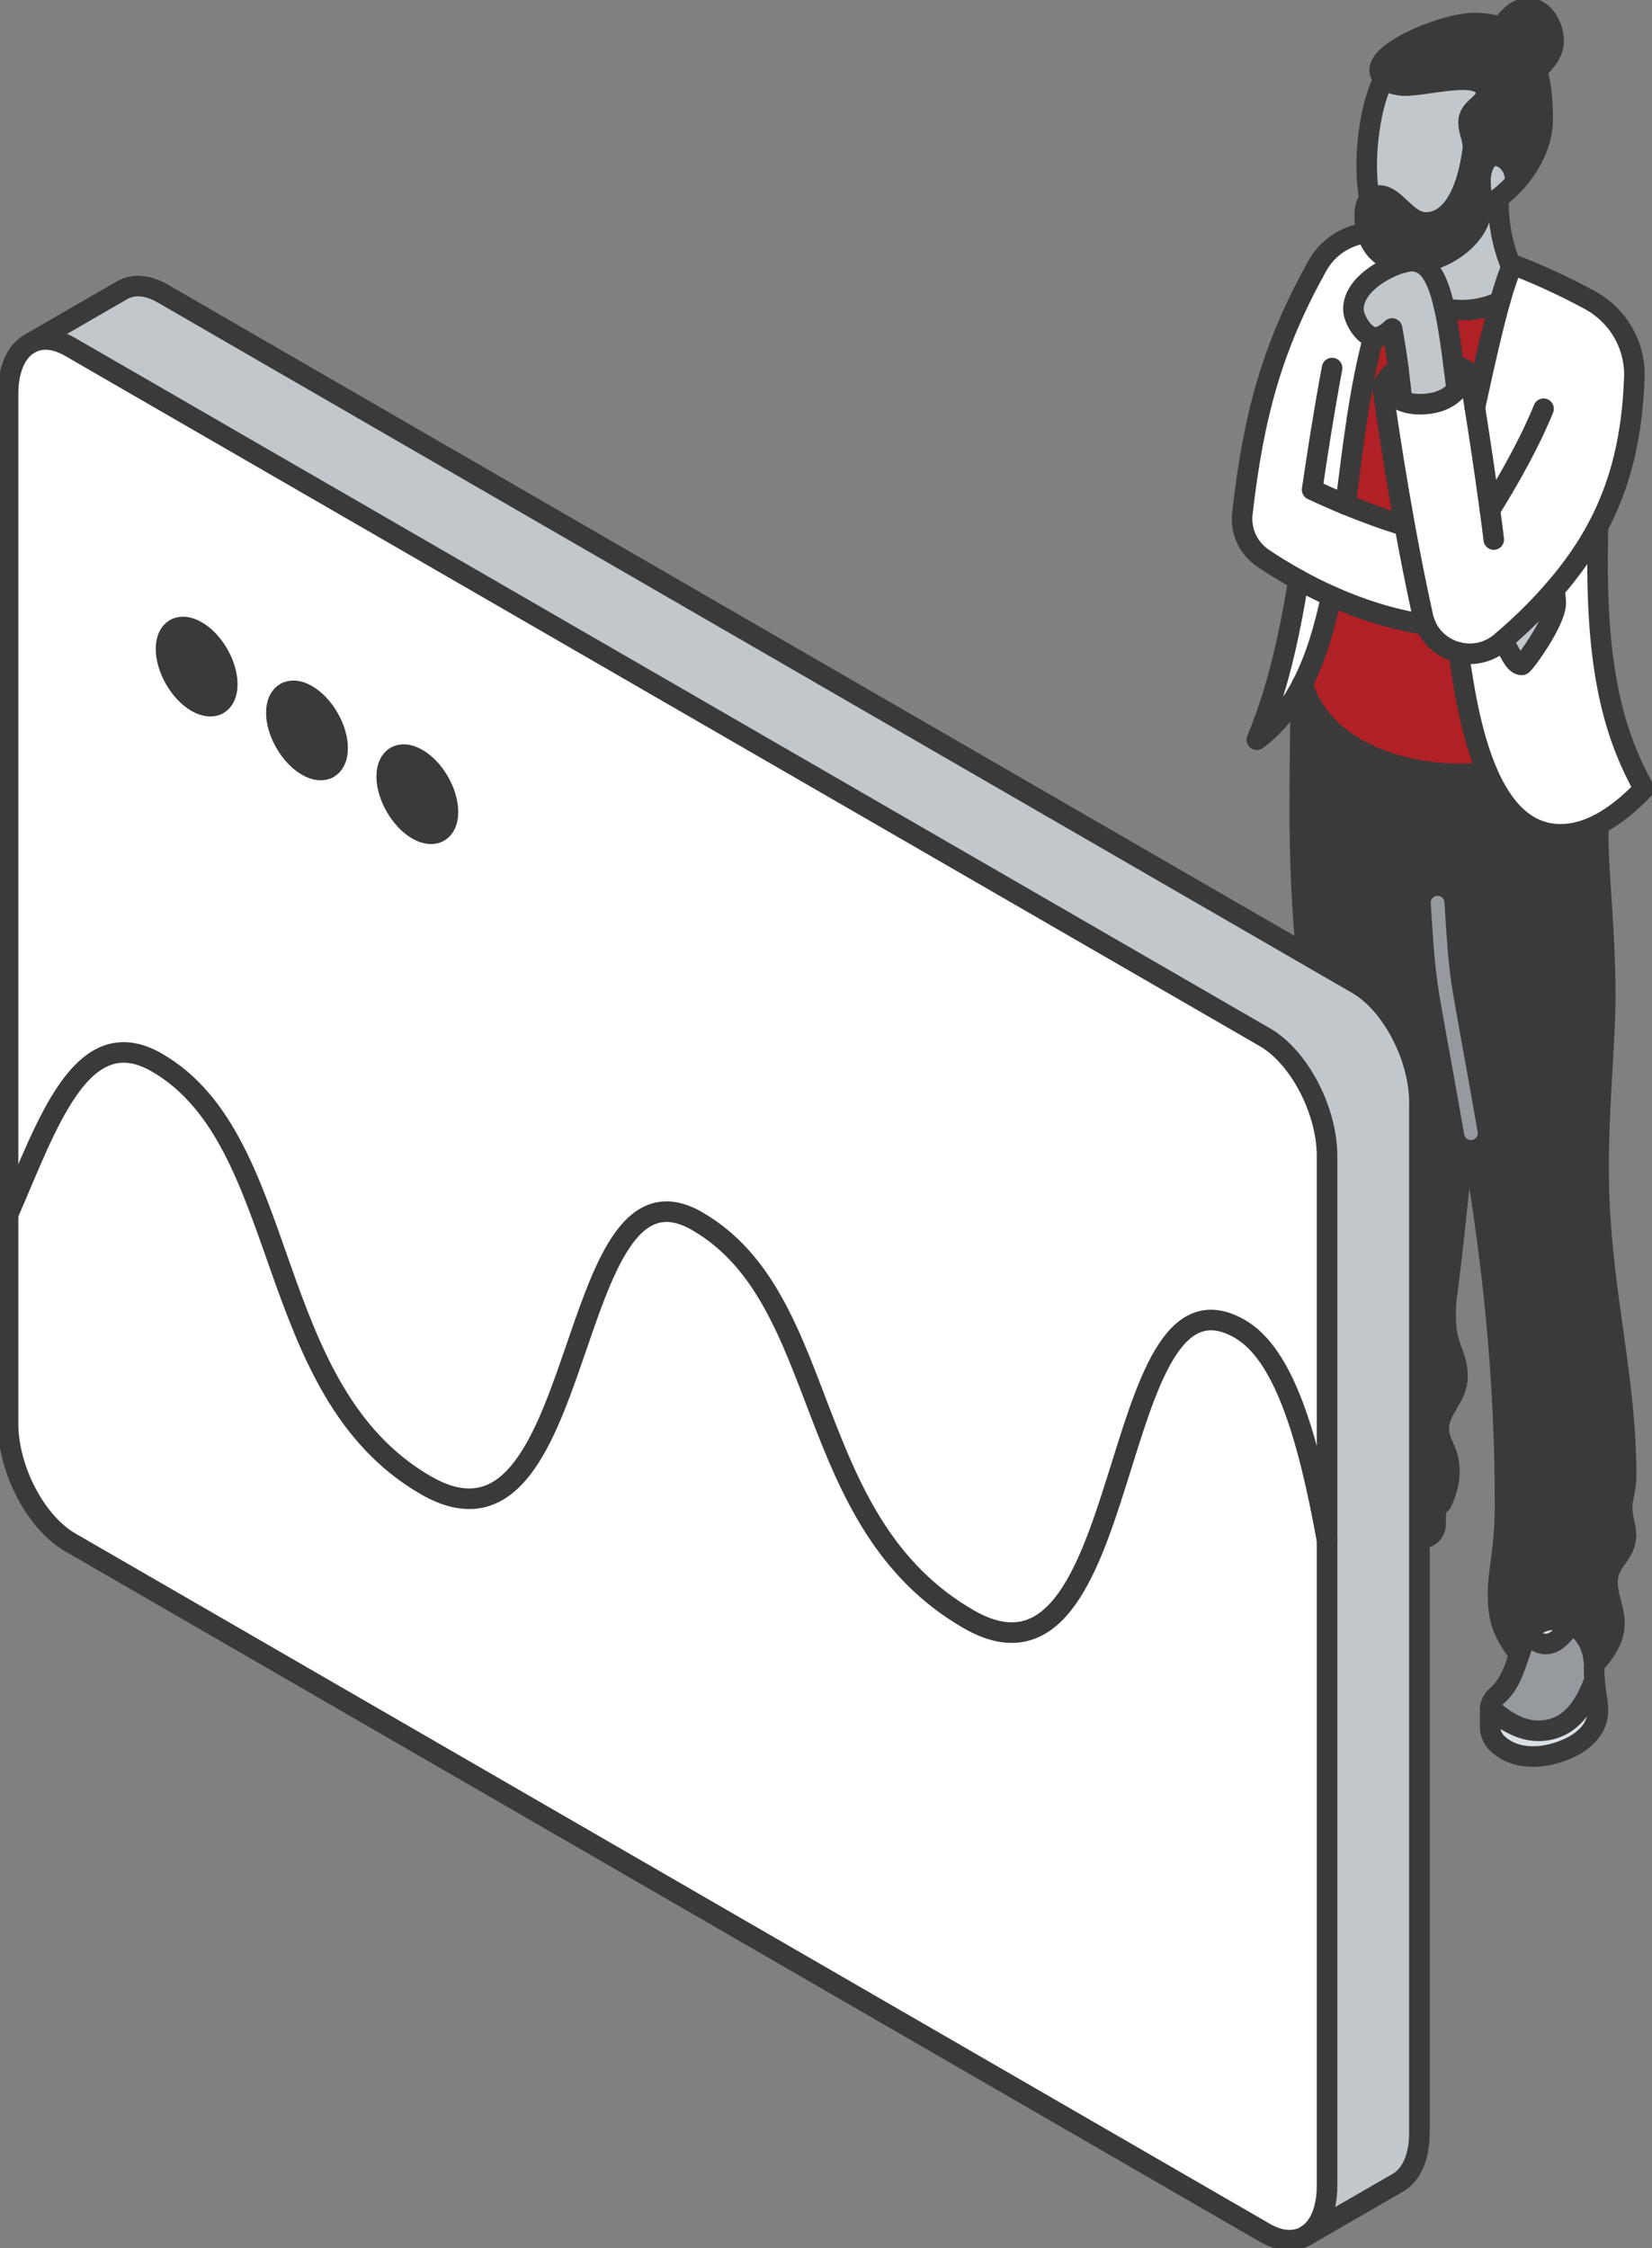 <svg width="241" height="328" viewBox="0 0 241 328" fill="none" xmlns="http://www.w3.org/2000/svg">
<rect x="0" y="0" width="241" height="328" fill="#808080" stroke="none"/>
<g clip-path="url(#clip0_735_1394)">
<path d="M212.511 56.876C213.2 56.124 213.709 55.222 214.124 54.242C214.265 54.359 214.336 54.43 214.344 54.438C214.344 54.438 214.681 56.429 215.158 59.472C216.725 52.203 217.869 47.365 218.801 44.033C219.521 41.462 220.117 39.784 220.681 38.592C224.26 39.94 227.934 41.626 231.898 43.767C236.018 46.001 238.579 50.353 238.423 55.049C238.133 63.58 236.449 70.566 233.112 76.878C231.42 80.077 229.297 83.103 226.728 86.059C224.574 88.529 222.122 90.983 219.302 93.414C219.208 93.492 219.114 93.579 219.012 93.665C217.172 95.249 214.869 95.688 212.793 95.194C210.701 94.7 208.821 93.257 207.944 91.109C207.787 90.717 207.654 90.301 207.56 89.87C206.597 85.495 205.735 81.143 204.928 76.698C203.753 70.26 202.704 63.643 201.686 56.516C201.725 56.398 201.772 56.288 201.827 56.186C202.469 57.292 203.424 58.052 204.529 58.499C205.312 58.821 206.182 58.978 207.075 58.978C209.675 58.978 211.352 58.154 212.511 56.884V56.876Z" fill="white"/>
<path d="M213.992 161.942C210.882 193.815 210.898 187.997 210.898 192.184C210.898 196.371 212.621 197.688 212.621 200.785C212.621 203.882 209.895 205.497 209.895 208.438C209.895 210.657 211.446 211.558 211.446 214.624C211.446 216.263 210.976 217.792 210.295 219.266C209.997 219.234 209.707 219.195 209.425 219.156C204.851 218.489 201.31 217.117 198.78 215.518C196.767 214.248 195.388 212.852 194.636 211.621C194.166 210.86 193.939 210.155 193.939 209.582C193.939 207.975 194.848 205.85 194.848 204.376C194.848 203.145 194.292 201.107 194.292 199.366C194.292 196.23 195.341 196.802 195.341 191.086C195.341 151.397 189.615 152.886 189.615 117.509C189.615 111.738 189.733 105.968 189.78 100.228C189.858 100.087 189.929 99.938 190.007 99.797C192.835 109.049 203.597 112.907 213.122 112.907C214.007 112.907 215.386 112.82 216.96 112.656C219.185 117.83 222.522 121.727 227.684 121.727C229.564 121.727 231.412 121.186 233.167 120.292C233.167 120.982 233.159 121.672 233.159 122.362C233.159 127.31 234.178 136.084 234.178 145.21C234.178 152.251 233.206 160.586 233.206 170.489C233.206 187.401 237.225 200.017 237.225 215.267C237.225 217.368 236.637 218.474 236.637 220.01C236.637 221.351 237.201 222.653 237.201 223.978C237.201 226.848 234.499 227.71 234.499 230.846C234.499 232.846 235.525 234.775 235.525 236.852C235.525 239.095 234.201 241.063 232.572 242.835C232.47 239.691 230.856 237.817 229.219 236.923C228.428 236.492 227.629 236.288 226.987 236.288C224.888 236.288 223.72 237.142 222.914 238.42C222.381 239.267 222.021 240.302 221.652 241.384C219.702 238.711 218.566 236.805 218.566 232.822C218.566 228.471 219.585 226.597 219.585 219.454C219.585 196.418 216.859 178.125 214.015 161.95L213.992 161.942Z" fill="#3A3A3A"/>
<path d="M233.167 120.283C231.412 121.185 229.564 121.718 227.684 121.718C222.522 121.718 219.185 117.821 216.96 112.646C214.634 107.228 213.521 100.399 212.801 95.185C214.877 95.679 217.172 95.232 219.02 93.656C219.114 93.578 219.208 93.491 219.31 93.405C220.156 94.934 220.924 97.004 221.997 97.004H222.012C222.334 97.004 226.963 90.63 226.963 88.019C226.963 87.485 226.9 86.756 226.736 86.051C229.305 83.087 231.428 80.068 233.12 76.869C233.088 78.649 233.065 80.405 233.065 82.162C233.065 98.619 235.634 107.464 239.833 115.053C237.882 117.123 235.611 119.036 233.175 120.283H233.167Z" fill="white"/>
<path d="M232.619 245.068C232.76 247.264 233.12 247.93 233.12 249.53C233.12 254.297 226.783 256.257 223.807 256.257C221.363 256.257 219.749 255.559 218.457 254.36C217.783 253.74 217.399 252.862 217.399 251.945C217.399 251.106 217.399 250.275 217.399 249.436C217.399 249.342 217.399 249.24 217.415 249.146C219.154 250.847 221.77 252.501 224.379 252.501C229.298 252.501 231.405 248.369 232.635 245.061L232.619 245.068Z" fill="#DAE0E5"/>
<path d="M232.619 245.068C231.389 248.369 229.282 252.509 224.363 252.509C221.755 252.509 219.146 250.855 217.399 249.153C217.478 248.487 217.799 247.875 218.316 247.444C220.211 245.852 220.916 243.508 221.629 241.383C221.997 240.301 222.366 239.266 222.89 238.419C223.666 239.211 224.496 239.846 225.467 239.846C226.964 239.846 227.974 238.584 229.196 236.922C230.841 237.816 232.431 239.69 232.549 242.834C232.549 242.944 232.549 243.053 232.549 243.163C232.549 243.916 232.564 244.535 232.603 245.076L232.619 245.068Z" fill="#969A9E"/>
<path d="M229.203 236.914C227.989 238.577 226.978 239.839 225.475 239.839C224.503 239.839 223.665 239.212 222.897 238.412C223.704 237.134 224.871 236.279 226.971 236.279C227.613 236.279 228.412 236.483 229.203 236.914Z" fill="#DAE0E5"/>
<path d="M226.728 86.051C226.893 86.756 226.956 87.486 226.956 88.019C226.956 90.63 222.326 96.996 222.005 97.004H221.989C220.924 97.004 220.157 94.934 219.303 93.405C222.107 90.959 224.582 88.528 226.728 86.051Z" fill="#C2C7CC"/>
<path d="M226.65 5.966C226.65 7.613 225.538 9.064 224.206 10.193C223.345 7.252 221.739 5.018 218.966 3.983C220 2.556 221.23 1.168 222.929 1.168C225.162 1.168 226.65 3.771 226.65 5.959V5.966Z" fill="#3A3A3A"/>
<path d="M199.43 33.981C199.202 33.197 199.085 32.311 199.085 31.355C199.085 30.398 199.289 29.559 199.798 29.042C200.119 28.704 200.573 28.508 201.184 28.508C203.605 28.508 205.148 32.444 208.015 32.444C212.221 32.444 214.164 26.995 214.822 22.009C214.861 21.82 214.876 21.624 214.876 21.428C214.876 20.236 214.234 19.052 214.234 17.876C214.234 15.65 216.78 15.305 216.78 13.556C216.78 11.972 215.017 11.62 213.435 11.62C210.733 11.62 206.949 12.482 204.944 12.482C203.934 12.482 202.673 12.168 201.921 11.51C201.521 11.165 201.27 10.726 201.27 10.193C201.27 7.229 210.913 3.355 215.088 3.355C216.584 3.355 217.861 3.575 218.965 3.983C221.738 5.018 223.344 7.252 224.206 10.193C224.824 12.286 225.052 14.732 225.052 17.343C225.052 20.84 223.336 24.125 221.025 26.666C221.033 26.548 221.041 26.439 221.041 26.321C221.041 24.055 219.412 22.722 218.166 22.722C216.623 22.722 215.973 24.784 215.973 26.36C215.973 27.544 216.208 28.775 216.208 29.959C216.208 34.146 211.336 37.792 207.09 38.294C206.754 38.168 206.393 38.098 206.009 38.098C205.665 38.098 205.21 38.16 204.709 38.294C202.046 38.113 200.166 36.529 199.43 33.973V33.981Z" fill="#3A3A3A"/>
<path d="M221.042 26.337C221.042 26.455 221.042 26.565 221.026 26.682C220.274 27.506 219.459 28.258 218.613 28.909C218.605 29.168 218.598 29.427 218.598 29.685C218.598 32.672 219.201 35.652 220.274 38.443C220.407 38.49 220.548 38.545 220.681 38.592C220.117 39.792 219.522 41.462 218.801 44.034C217.054 44.81 215.245 45.249 213.334 45.249C212.339 45.249 211.485 45.147 210.725 44.99C209.934 41.415 208.861 38.976 207.083 38.294C211.329 37.8 216.201 34.154 216.201 29.96C216.201 28.776 215.966 27.545 215.966 26.361C215.966 24.785 216.616 22.723 218.159 22.723C219.412 22.723 221.034 24.056 221.034 26.322L221.042 26.337Z" fill="#C2C7CC"/>
<path d="M218.809 44.033C217.877 47.365 216.734 52.203 215.167 59.471C214.681 56.429 214.352 54.438 214.352 54.438C214.344 54.438 214.274 54.359 214.133 54.242C213.827 53.991 213.185 53.536 212.049 53.222C211.65 50.11 211.25 47.319 210.733 44.998C211.485 45.154 212.339 45.256 213.342 45.256C215.253 45.256 217.063 44.817 218.809 44.041V44.033Z" fill="#B12025"/>
<path d="M212.801 95.194C213.522 100.408 214.634 107.229 216.96 112.655C215.378 112.82 214 112.906 213.122 112.906C203.597 112.906 192.827 109.048 190.007 99.796C191.926 96.064 193.226 91.704 194.213 86.977C198.224 88.78 202.908 90.364 207.96 91.109C208.853 93.257 210.717 94.7 212.809 95.194H212.801Z" fill="#B12025"/>
<path d="M213.435 11.612C215.018 11.612 216.78 11.972 216.78 13.548C216.78 15.305 214.234 15.642 214.234 17.869C214.234 19.045 214.877 20.221 214.877 21.42C214.877 21.616 214.861 21.805 214.822 22.001C214.164 26.987 212.213 32.437 208.015 32.437C205.14 32.437 203.605 28.501 201.184 28.501C200.581 28.501 200.127 28.704 199.798 29.034C198.623 22.644 200.135 14.489 201.929 11.502C202.681 12.153 203.942 12.474 204.952 12.474C206.957 12.474 210.741 11.612 213.443 11.612H213.435Z" fill="#C2C7CC"/>
<path d="M212.049 53.223C213.177 53.544 213.827 53.983 214.132 54.242C213.717 55.222 213.208 56.124 212.519 56.876C212.354 55.622 212.205 54.399 212.057 53.215L212.049 53.223Z" fill="white"/>
<path d="M212.049 53.222C212.198 54.398 212.347 55.621 212.511 56.884C211.352 58.146 209.676 58.977 207.075 58.977C206.182 58.977 205.313 58.828 204.529 58.499C204.373 56.947 204.208 55.394 204.005 53.849C203.754 51.874 203.448 49.898 203.08 47.946C202.391 48.596 201.514 49.247 200.566 49.247C200.495 49.247 200.425 49.247 200.354 49.231C198.929 48.973 197.44 46.589 197.44 45.123C197.44 41.634 201.944 39.031 204.71 38.317C205.211 38.184 205.657 38.121 206.01 38.121C206.394 38.121 206.762 38.184 207.091 38.317C208.869 38.999 209.942 41.438 210.733 45.013C211.25 47.334 211.65 50.133 212.049 53.238V53.222Z" fill="#C2C7CC"/>
<path d="M209.425 219.156C209.456 219.666 209.464 220.199 209.464 220.732C196.719 221.257 193.798 227.93 184.978 227.93C182.205 227.93 179.917 227.02 178.28 225.703C179.385 220.606 185.753 221.516 189.207 218.834C190.625 217.729 191.722 216.365 192.67 214.898C193.884 215.753 195.372 216.396 196.547 216.396C197.275 216.396 198.043 216.051 198.772 215.526C201.302 217.117 204.834 218.521 209.417 219.164L209.425 219.156Z" fill="#969A9E"/>
<path d="M209.464 220.723C209.464 221.342 209.441 221.954 209.417 222.503C209.37 223.561 208.493 224.384 207.435 224.376C207.279 224.376 207.122 224.376 206.958 224.376C195.451 224.376 194.981 231.214 185.785 231.214C183.231 231.214 180.952 230.524 179.205 229.63C178.563 229.308 178.148 228.665 178.124 227.952C178.124 227.756 178.116 227.56 178.116 227.364C178.116 226.744 178.171 226.188 178.281 225.686C179.926 227.003 182.205 227.913 184.978 227.913C193.798 227.913 196.72 221.24 209.464 220.715V220.723Z" fill="#DAE0E5"/>
<path d="M196.297 73.592C199.054 74.721 202.125 75.858 204.929 76.689C205.736 81.127 206.598 85.478 207.561 89.861C207.655 90.292 207.788 90.708 207.945 91.1C202.9 90.363 198.208 88.771 194.198 86.968C192.475 86.2 190.877 85.384 189.428 84.592C187.375 83.471 185.628 82.365 184.25 81.432C182.111 79.99 180.936 77.473 181.234 74.901C182.91 60.325 185.636 50.532 192.169 38.787C193.689 36.058 196.415 34.302 199.423 33.98C200.159 36.536 202.039 38.12 204.702 38.301C201.937 39.014 197.433 41.625 197.433 45.106C197.433 46.573 198.921 48.988 200.347 49.215C198.279 56.914 197.339 65.406 196.289 73.592H196.297Z" fill="white"/>
<path d="M201.827 56.178C201.78 56.288 201.733 56.398 201.686 56.507C202.704 63.635 203.754 70.252 204.929 76.689C202.117 75.866 199.054 74.729 196.297 73.592C197.347 65.407 198.294 56.915 200.354 49.216C200.425 49.231 200.495 49.231 200.566 49.231C201.514 49.231 202.391 48.588 203.08 47.93C203.448 49.882 203.746 51.858 204.005 53.834C203.065 54.343 202.321 55.104 201.827 56.17V56.178Z" fill="#B12025"/>
<path d="M204.53 58.491C203.417 58.044 202.462 57.284 201.827 56.178C202.297 55.096 203.065 54.351 204.005 53.842C204.208 55.386 204.373 56.939 204.53 58.491Z" fill="white"/>
<path d="M194.636 211.621C195.388 212.86 196.767 214.248 198.78 215.518C198.051 216.035 197.284 216.388 196.555 216.388C195.38 216.388 193.892 215.745 192.678 214.891C193.375 213.832 194.002 212.719 194.636 211.621Z" fill="#DAE0E5"/>
<path d="M189.435 84.594C190.884 85.386 192.482 86.201 194.205 86.969C193.226 91.697 191.949 96.073 189.999 99.789C189.921 99.93 189.85 100.079 189.772 100.22C188.135 103.286 186.043 105.905 183.341 107.92C186.396 100.526 188.033 93.07 189.427 84.594H189.435Z" fill="white"/>
<path d="M201.921 11.51C200.135 14.497 198.624 22.651 199.791 29.042" stroke="#3A3A3A" stroke-width="3" stroke-linecap="round" stroke-linejoin="round"/>
<path d="M207.091 38.302C211.336 37.808 216.208 34.162 216.208 29.967C216.208 28.784 215.974 27.552 215.974 26.369C215.974 24.793 216.624 22.73 218.167 22.73C219.42 22.73 221.042 24.063 221.042 26.329C221.042 26.447 221.042 26.557 221.026 26.674" stroke="#3A3A3A" stroke-width="3" stroke-linecap="round" stroke-linejoin="round"/>
<path d="M218.966 3.991C220 2.564 221.23 1.176 222.929 1.176C225.162 1.176 226.65 3.779 226.65 5.966C226.65 7.613 225.538 9.064 224.206 10.193" stroke="#3A3A3A" stroke-width="3" stroke-linecap="round" stroke-linejoin="round"/>
<path d="M189.435 84.594C190.884 85.386 192.482 86.201 194.205 86.969C198.215 88.765 202.9 90.357 207.952 91.102" stroke="#3A3A3A" stroke-width="3" stroke-linecap="round" stroke-linejoin="round"/>
<path d="M199.461 33.98C199.461 33.98 199.437 33.98 199.43 33.98C196.422 34.302 193.696 36.066 192.176 38.787C185.643 50.532 182.917 60.325 181.241 74.901C180.944 77.473 182.111 79.99 184.257 81.432C185.628 82.365 187.382 83.463 189.435 84.592" stroke="#3A3A3A" stroke-width="3" stroke-linecap="round" stroke-linejoin="round"/>
<path d="M215.166 59.472C214.681 56.429 214.352 54.438 214.352 54.438C214.344 54.438 214.273 54.36 214.132 54.242C213.827 53.991 213.185 53.536 212.049 53.223" stroke="#3A3A3A" stroke-width="3" stroke-linecap="round" stroke-linejoin="round"/>
<path d="M217.916 78.712C217.752 77.316 217.564 75.866 217.36 74.399C216.632 68.997 215.778 63.367 215.159 59.471" stroke="#3A3A3A" stroke-width="3" stroke-linecap="round" stroke-linejoin="round"/>
<path d="M204.004 53.842C203.064 54.351 202.32 55.112 201.827 56.178C201.78 56.288 201.733 56.398 201.686 56.508C202.704 63.635 203.761 70.252 204.928 76.689C205.735 81.127 206.597 85.479 207.56 89.862C207.654 90.293 207.787 90.716 207.944 91.101C208.829 93.257 210.701 94.692 212.793 95.186C214.869 95.68 217.164 95.233 219.012 93.657C219.106 93.578 219.2 93.492 219.302 93.406C222.122 90.975 224.582 88.529 226.728 86.051C229.297 83.088 231.42 80.069 233.112 76.87C236.449 70.558 238.133 63.572 238.423 55.041C238.587 50.353 236.026 45.993 231.898 43.759C227.934 41.618 224.253 39.956 220.681 38.584C220.548 38.529 220.407 38.482 220.273 38.435C219.192 35.643 218.597 32.664 218.597 29.677C218.597 29.418 218.597 29.159 218.613 28.9C219.451 28.25 220.266 27.505 221.025 26.674C223.336 24.133 225.052 20.84 225.052 17.351C225.052 14.732 224.817 12.286 224.206 10.2C223.344 7.268 221.738 5.026 218.965 3.991C217.869 3.583 216.584 3.363 215.088 3.363C210.913 3.363 201.27 7.237 201.27 10.2C201.27 10.733 201.521 11.173 201.921 11.518C202.673 12.168 203.934 12.49 204.944 12.49C206.949 12.49 210.733 11.627 213.435 11.627C215.017 11.627 216.78 11.988 216.78 13.564C216.78 15.32 214.234 15.658 214.234 17.884C214.234 19.06 214.876 20.236 214.876 21.436C214.876 21.632 214.861 21.82 214.822 22.016C214.164 27.003 212.213 32.452 208.015 32.452C205.14 32.452 203.605 28.516 201.184 28.516C200.581 28.516 200.127 28.72 199.798 29.049C199.289 29.575 199.085 30.422 199.085 31.362C199.085 32.303 199.202 33.197 199.43 33.989C200.166 36.545 202.046 38.129 204.709 38.309" stroke="#3A3A3A" stroke-width="3" stroke-linecap="round" stroke-linejoin="round"/>
<path d="M217.368 74.401C220.439 69.477 223.423 64.028 225.178 59.629" stroke="#3A3A3A" stroke-width="3" stroke-linecap="round" stroke-linejoin="round"/>
<path d="M219.303 93.405C220.149 94.934 220.916 97.004 221.989 97.004H222.005C222.326 97.004 226.956 90.63 226.956 88.019C226.956 87.486 226.893 86.756 226.728 86.051" stroke="#3A3A3A" stroke-width="3" stroke-linecap="round" stroke-linejoin="round"/>
<path d="M194.331 53.693C193.117 60.178 192.216 66.035 191.417 71.445C192.803 72.096 194.48 72.848 196.289 73.593C199.046 74.722 202.117 75.859 204.921 76.69" stroke="#3A3A3A" stroke-width="3" stroke-linecap="round" stroke-linejoin="round"/>
<path d="M189.999 99.788C191.918 96.056 193.218 91.697 194.205 86.969" stroke="#3A3A3A" stroke-width="3" stroke-linecap="round" stroke-linejoin="round"/>
<path d="M189.435 84.594C188.041 93.07 186.404 100.526 183.349 107.92C186.051 105.897 188.142 103.286 189.78 100.22C189.858 100.079 189.928 99.93 190.007 99.789" stroke="#3A3A3A" stroke-width="3" stroke-linecap="round" stroke-linejoin="round"/>
<path d="M196.297 73.592C197.347 65.406 198.294 56.914 200.354 49.215" stroke="#3A3A3A" stroke-width="3" stroke-linecap="round" stroke-linejoin="round"/>
<path d="M212.511 56.876C212.347 55.622 212.198 54.398 212.049 53.215C211.65 50.11 211.25 47.31 210.733 44.99C209.942 41.414 208.869 38.976 207.091 38.294C206.754 38.168 206.394 38.098 206.01 38.098C205.665 38.098 205.211 38.168 204.71 38.294C201.952 39.023 197.44 41.618 197.44 45.099C197.44 46.566 198.937 48.949 200.354 49.208C200.425 49.224 200.495 49.224 200.566 49.224C201.514 49.224 202.391 48.581 203.08 47.922C203.448 49.874 203.746 51.85 204.005 53.826C204.2 55.371 204.373 56.923 204.529 58.476" stroke="#3A3A3A" stroke-width="3" stroke-linecap="round" stroke-linejoin="round"/>
<path d="M201.827 56.179C202.469 57.284 203.425 58.037 204.53 58.492C205.321 58.813 206.182 58.97 207.075 58.97C209.676 58.97 211.352 58.147 212.511 56.877C213.201 56.124 213.71 55.222 214.125 54.242" stroke="#3A3A3A" stroke-width="3" stroke-linecap="round" stroke-linejoin="round"/>
<path d="M220.689 38.584C220.125 39.784 219.53 41.454 218.809 44.025C217.877 47.358 216.734 52.195 215.167 59.464" stroke="#3A3A3A" stroke-width="3" stroke-linecap="round" stroke-linejoin="round"/>
<path d="M210.733 44.99C211.485 45.147 212.339 45.248 213.342 45.248C215.253 45.248 217.063 44.809 218.809 44.033" stroke="#3A3A3A" stroke-width="3" stroke-linecap="round" stroke-linejoin="round"/>
<path d="M233.112 76.869C233.081 78.649 233.057 80.405 233.057 82.162C233.057 98.619 235.626 107.464 239.825 115.053C237.874 117.123 235.603 119.036 233.167 120.283C231.412 121.177 229.564 121.718 227.684 121.718C222.522 121.718 219.185 117.821 216.96 112.646C214.634 107.228 213.521 100.399 212.801 95.185" stroke="#3A3A3A" stroke-width="3" stroke-linecap="round" stroke-linejoin="round"/>
<path d="M189.78 100.219C189.725 105.958 189.615 111.729 189.615 117.5C189.615 152.877 195.341 151.387 195.341 191.077C195.341 196.793 194.292 196.22 194.292 199.357C194.292 201.097 194.848 203.136 194.848 204.367C194.848 205.841 193.939 207.966 193.939 209.573C193.939 210.145 194.174 210.851 194.636 211.612C195.396 212.843 196.767 214.238 198.78 215.508C201.31 217.1 204.851 218.48 209.425 219.146C209.715 219.186 210.005 219.225 210.295 219.256C210.976 217.782 211.446 216.253 211.446 214.615C211.446 211.541 209.895 210.647 209.895 208.428C209.895 205.488 212.621 203.967 212.621 200.776C212.621 197.585 210.898 196.565 210.898 192.174C210.898 187.784 210.882 193.805 213.992 161.933" stroke="#3A3A3A" stroke-width="3" stroke-linecap="round" stroke-linejoin="round"/>
<path d="M233.167 120.283C233.167 120.283 233.159 121.663 233.159 122.353C233.159 127.301 234.177 136.074 234.177 145.201C234.177 152.242 233.206 160.577 233.206 170.479C233.206 187.392 237.224 200.007 237.224 215.258C237.224 217.359 236.637 218.464 236.637 220.001C236.637 221.342 237.201 222.644 237.201 223.969C237.201 226.838 234.498 227.701 234.498 230.837C234.498 232.836 235.524 234.765 235.524 236.843C235.524 239.085 234.201 241.054 232.571 242.826" stroke="#3A3A3A" stroke-width="3" stroke-linecap="round" stroke-linejoin="round"/>
<path d="M213.991 161.941C216.835 178.117 219.561 196.409 219.561 219.445C219.561 226.588 218.542 228.47 218.542 232.813C218.542 236.789 219.678 238.702 221.628 241.376" stroke="#3A3A3A" stroke-width="3" stroke-linecap="round" stroke-linejoin="round"/>
<path d="M209.715 131.684C210.028 136.145 210.216 140.638 210.968 145.013C212.088 151.489 213.357 158.193 214.579 165.32" stroke="#969A9E" stroke-width="2" stroke-linecap="round" stroke-linejoin="round"/>
<path d="M189.999 99.789C192.827 109.041 203.589 112.899 213.114 112.899C214 112.899 215.378 112.812 216.953 112.648" stroke="#3A3A3A" stroke-width="3" stroke-linecap="round" stroke-linejoin="round"/>
<path d="M217.407 249.146C217.392 249.24 217.392 249.342 217.392 249.436C217.392 250.275 217.392 251.114 217.392 251.945C217.392 252.855 217.775 253.733 218.449 254.36C219.749 255.56 221.363 256.257 223.799 256.257C226.776 256.257 233.113 254.297 233.113 249.53C233.113 247.938 232.76 247.264 232.611 245.069C232.572 244.536 232.556 243.908 232.556 243.156C232.556 243.046 232.556 242.936 232.556 242.826C232.439 239.682 230.841 237.808 229.204 236.914C228.413 236.483 227.614 236.279 226.971 236.279C224.872 236.279 223.697 237.134 222.898 238.412C222.366 239.259 221.997 240.286 221.637 241.376C220.916 243.501 220.219 245.837 218.324 247.437C217.807 247.868 217.493 248.487 217.407 249.146Z" stroke="#3A3A3A" stroke-width="3" stroke-linecap="round" stroke-linejoin="round"/>
<path d="M217.407 249.146C219.146 250.847 221.762 252.501 224.371 252.501C229.29 252.501 231.397 248.369 232.627 245.061" stroke="#3A3A3A" stroke-width="3" stroke-linecap="round" stroke-linejoin="round"/>
<path d="M209.425 219.154C209.456 219.664 209.464 220.197 209.464 220.73C209.464 221.349 209.441 221.961 209.417 222.51C209.37 223.568 208.493 224.392 207.435 224.384C207.279 224.384 207.122 224.384 206.958 224.384C195.451 224.384 194.981 231.221 185.785 231.221C183.231 231.221 180.952 230.531 179.205 229.637C178.563 229.316 178.148 228.673 178.124 227.959C178.124 227.763 178.116 227.567 178.116 227.371C178.116 226.752 178.171 226.195 178.281 225.693C179.393 220.597 185.753 221.506 189.208 218.825C190.626 217.719 191.714 216.355 192.67 214.889C193.359 213.83 193.994 212.717 194.628 211.619" stroke="#3A3A3A" stroke-width="3" stroke-linecap="round" stroke-linejoin="round"/>
<path d="M178.28 225.694C179.925 227.011 182.205 227.92 184.978 227.92C193.798 227.92 196.719 221.248 209.464 220.723" stroke="#3A3A3A" stroke-width="3" stroke-linecap="round" stroke-linejoin="round"/>
<path d="M192.678 214.891C193.892 215.745 195.38 216.388 196.555 216.388C197.284 216.388 198.051 216.043 198.78 215.518" stroke="#3A3A3A" stroke-width="3" stroke-linecap="round" stroke-linejoin="round"/>
<path d="M222.897 238.412C223.673 239.204 224.503 239.839 225.475 239.839C226.971 239.839 227.981 238.576 229.203 236.914" stroke="#3A3A3A" stroke-width="3" stroke-linecap="round" stroke-linejoin="round"/>
<path d="M60.879 110.686C63.354 112.113 65.352 115.586 65.352 118.448C65.352 121.31 63.346 122.455 60.879 121.028C58.419 119.601 56.414 116.127 56.414 113.281C56.414 110.435 58.419 109.274 60.879 110.694V110.686Z" fill="#3A3A3A"/>
<path d="M44.789 101.388C47.249 102.807 49.254 106.288 49.254 109.134C49.254 111.98 47.249 113.149 44.789 111.714C42.314 110.295 40.316 106.813 40.316 103.967C40.316 101.121 42.322 99.953 44.789 101.388Z" fill="#3A3A3A"/>
<path d="M28.692 92.08C31.168 93.507 33.157 96.981 33.157 99.827C33.157 102.673 31.168 103.834 28.692 102.414C26.217 100.987 24.22 97.514 24.22 94.652C24.22 91.79 26.225 90.645 28.692 92.073V92.08Z" fill="#3A3A3A"/>
<path d="M193.586 168.668C193.586 161.996 189.529 154.234 184.516 151.333L10.246 50.619C8.045 49.341 6.031 49.231 4.465 50.054L17.797 42.347C19.395 41.43 21.463 41.508 23.726 42.817L198.02 143.539C203.025 146.432 207.091 154.195 207.091 160.875V311.071C207.091 314.725 205.869 317.305 203.95 318.41L190.586 326.125C192.443 324.988 193.602 322.44 193.602 318.865V168.653L193.586 168.668Z" fill="#C2C7CC"/>
<path d="M190.445 326.22C188.863 327.129 186.779 327.043 184.516 325.742L10.245 225.02C5.24 222.127 1.175 214.364 1.175 207.684V177.168C6.862 164.168 11.859 148.644 22.896 155.026C42.69 166.466 38.131 202.815 62.108 216.677C86.093 230.54 81.91 166.709 101.704 178.156C121.499 189.596 116.666 221.993 141.293 236.216C165.92 250.455 161.087 182.437 180.889 193.885C187.335 197.617 190.845 209.621 193.586 224.675V318.881C193.586 322.456 192.427 325.005 190.571 326.141C190.531 326.173 190.5 326.204 190.445 326.228V326.22Z" fill="white"/>
<path d="M1.175 177.159V57.479C1.175 53.825 2.389 51.245 4.316 50.14L4.465 50.053C6.031 49.23 8.044 49.34 10.245 50.618L184.523 151.332C189.529 154.233 193.594 161.995 193.594 168.668V224.666C190.853 209.62 187.343 197.608 180.897 193.875C161.095 182.428 165.928 250.438 141.301 236.207C116.673 221.984 121.506 189.587 101.712 178.147C81.918 166.7 86.101 230.523 62.116 216.668C38.139 202.806 42.698 166.457 22.904 155.017C11.867 148.635 6.869 164.159 1.183 177.159H1.175ZM65.351 118.44C65.351 115.578 63.346 112.113 60.878 110.678C58.419 109.259 56.414 110.403 56.414 113.265C56.414 116.127 58.419 119.585 60.878 121.012C63.354 122.439 65.351 121.286 65.351 118.432V118.44ZM49.254 109.133C49.254 106.279 47.249 102.806 44.789 101.387C42.314 99.96 40.317 101.112 40.317 103.966C40.317 106.82 42.322 110.294 44.789 111.713C47.249 113.14 49.254 111.987 49.254 109.133ZM33.157 99.826C33.157 96.972 31.168 93.507 28.692 92.08C26.217 90.653 24.22 91.805 24.22 94.659C24.22 97.513 26.225 100.987 28.692 102.422C31.168 103.841 33.157 102.68 33.157 99.834V99.826Z" fill="white"/>
<path d="M190.57 326.141L203.933 318.426C205.852 317.32 207.074 314.741 207.074 311.087V160.89C207.074 154.202 203.017 146.448 198.004 143.555L23.726 42.817C21.462 41.508 19.394 41.43 17.796 42.347L4.315 50.141" stroke="#3A3A3A" stroke-width="3" stroke-linecap="round" stroke-linejoin="round"/>
<path d="M4.316 50.14C2.389 51.245 1.175 53.825 1.175 57.479V207.675C1.175 214.363 5.232 222.118 10.245 225.011L184.523 325.733C186.787 327.034 188.863 327.12 190.453 326.211C190.508 326.187 190.539 326.156 190.578 326.125C192.435 324.988 193.594 322.439 193.594 318.864V168.652C193.594 161.979 189.537 154.217 184.523 151.316L10.245 50.618C8.044 49.34 6.031 49.23 4.465 50.053" stroke="#3A3A3A" stroke-width="3" stroke-linecap="round" stroke-linejoin="round"/>
<path d="M1.175 177.16C6.862 164.16 11.859 148.636 22.896 155.018C42.69 166.458 38.131 202.807 62.108 216.67C86.093 230.532 81.91 166.701 101.704 178.148C121.499 189.588 116.666 221.986 141.293 236.209C165.92 250.447 161.087 182.429 180.889 193.877C187.335 197.609 190.845 209.613 193.586 224.667" stroke="#3A3A3A" stroke-width="3" stroke-linecap="round" stroke-linejoin="round"/>
<path d="M33.157 99.835C33.157 102.689 31.168 103.841 28.692 102.422C26.217 100.995 24.22 97.522 24.22 94.66C24.22 91.798 26.225 90.653 28.692 92.08C31.168 93.507 33.157 96.981 33.157 99.827V99.835Z" stroke="#3A3A3A" stroke-width="3" stroke-linecap="round" stroke-linejoin="round"/>
<path d="M49.254 109.142C49.254 111.996 47.249 113.156 44.789 111.722C42.314 110.302 40.316 106.821 40.316 103.975C40.316 101.129 42.322 99.96 44.789 101.395C47.249 102.815 49.254 106.296 49.254 109.142Z" stroke="#3A3A3A" stroke-width="3" stroke-linecap="round" stroke-linejoin="round"/>
<path d="M65.352 118.448C65.352 121.302 63.346 122.455 60.879 121.028C58.419 119.601 56.414 116.127 56.414 113.281C56.414 110.435 58.419 109.274 60.879 110.694C63.354 112.121 65.352 115.594 65.352 118.456V118.448Z" stroke="#3A3A3A" stroke-width="3" stroke-linecap="round" stroke-linejoin="round"/>
</g>
<defs>
<clipPath id="clip0_735_1394">
<rect width="241" height="328" fill="white"/>
</clipPath>
</defs>
</svg>
